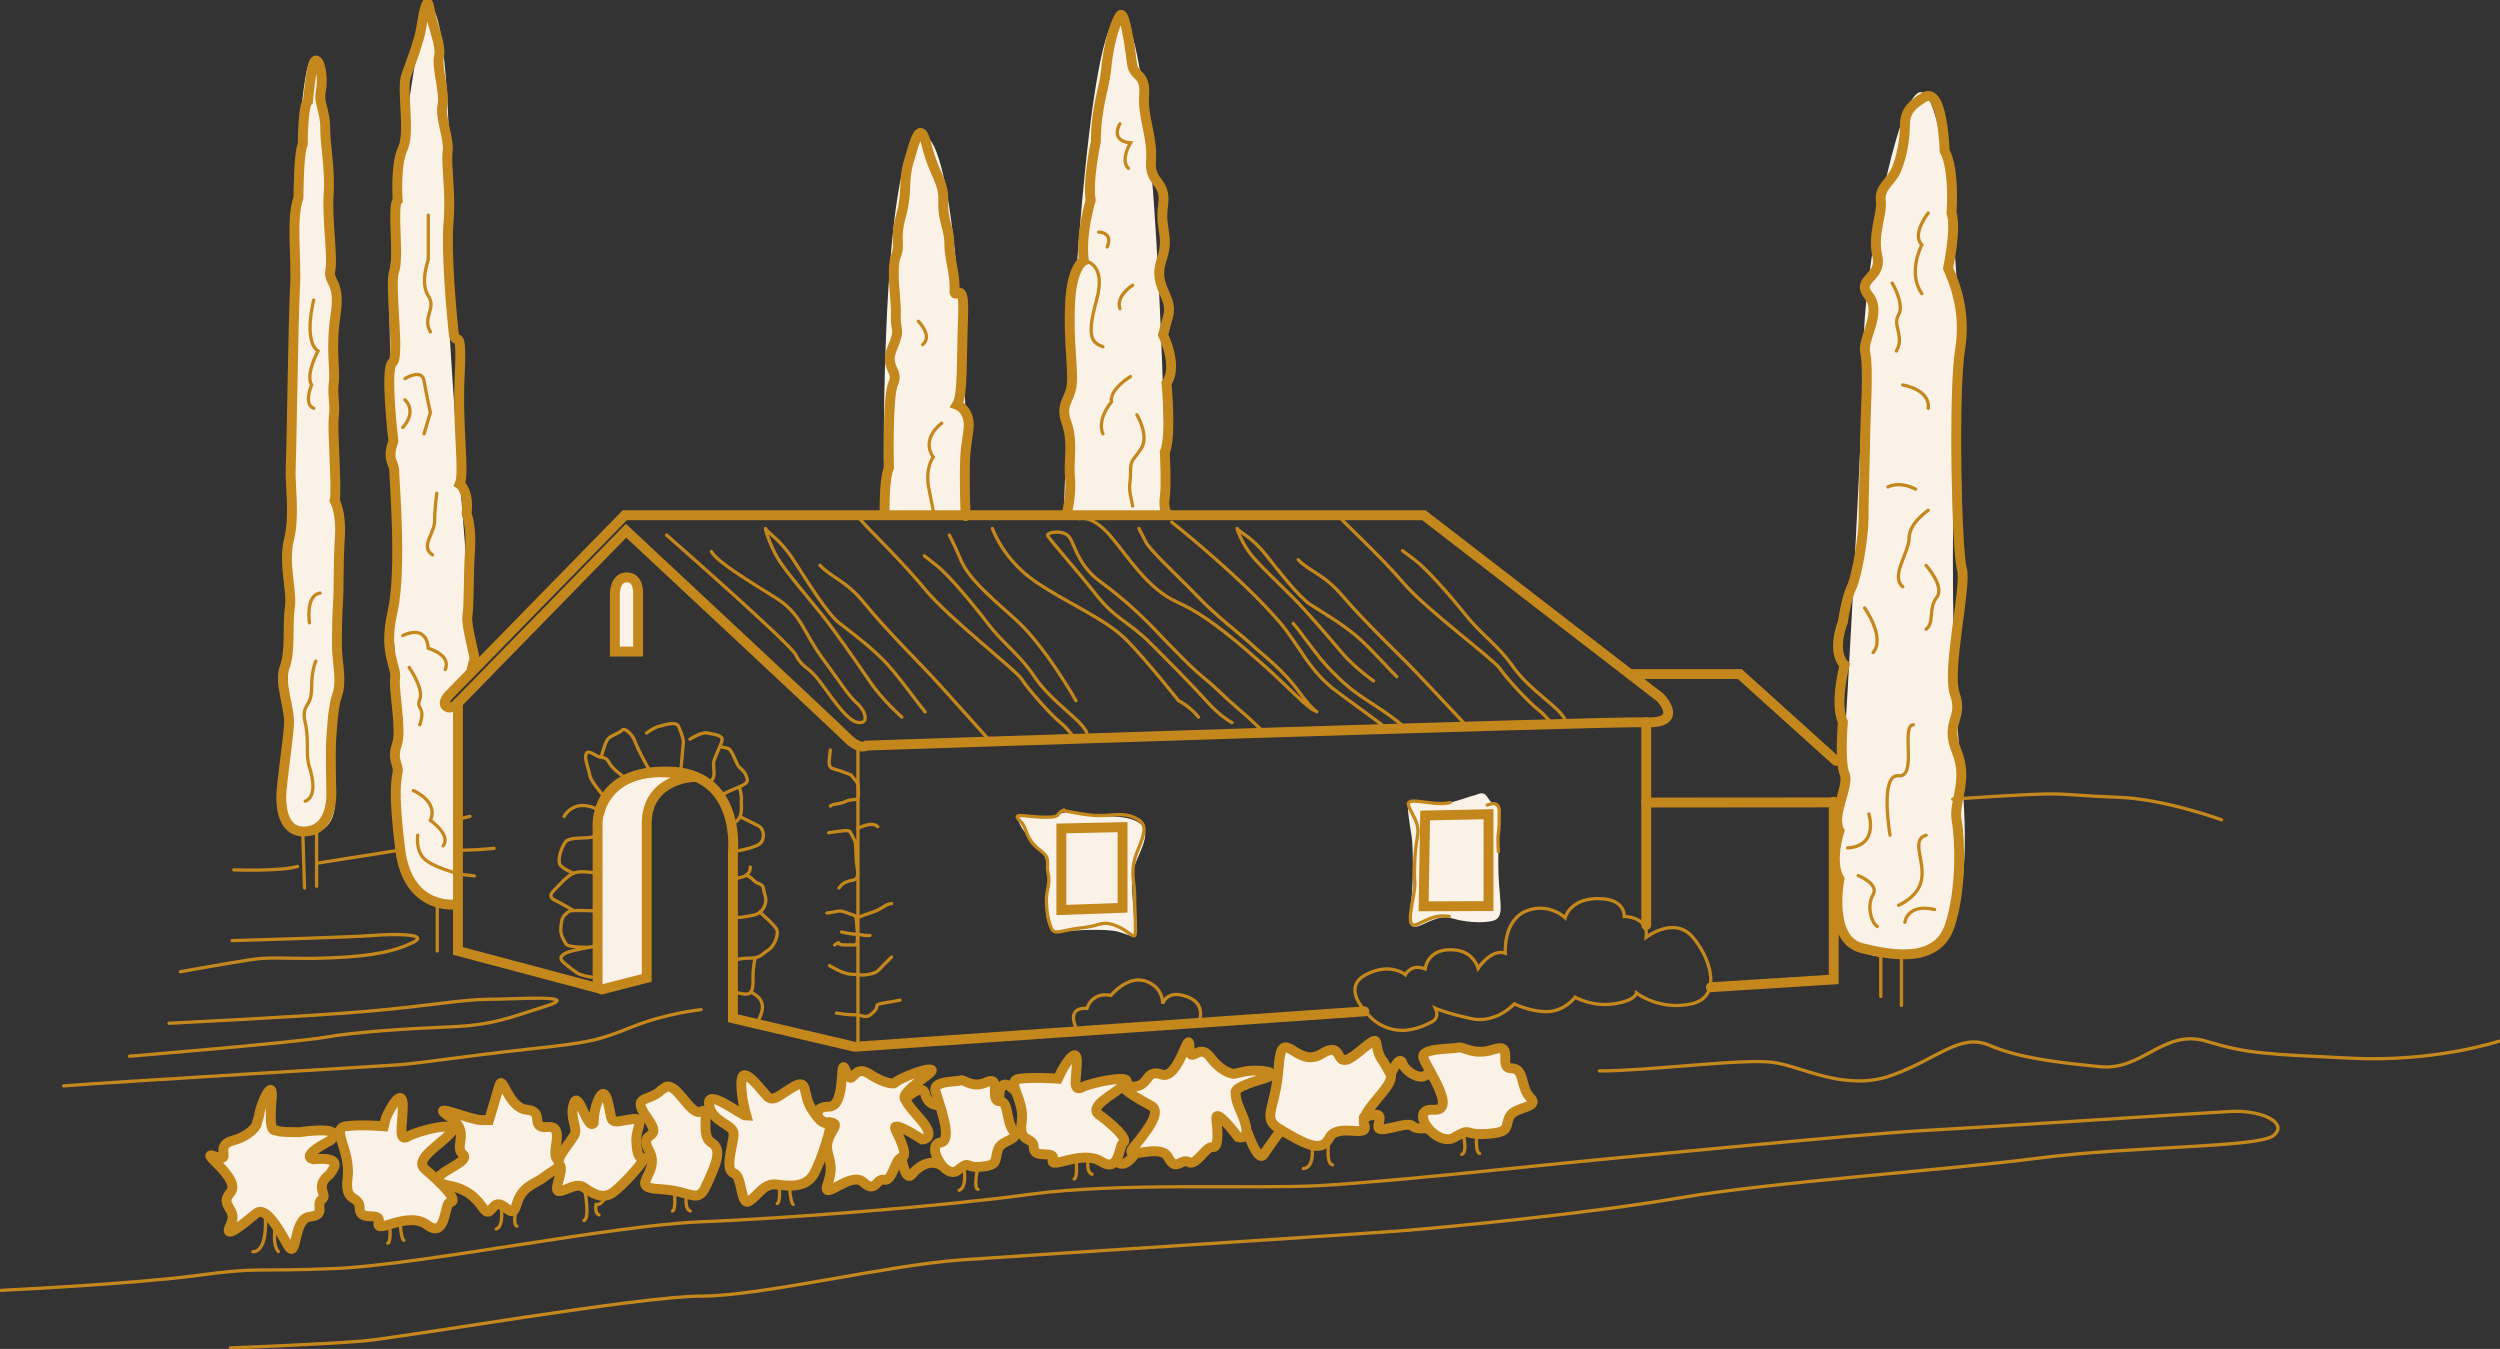 <svg width="758" height="409" viewBox="0 0 758 409" fill="none" xmlns="http://www.w3.org/2000/svg">
<rect x="0" y="0" width="758" height="409" fill="#333333" stroke="none"/>
<g clip-path="url(#clip0_812_292)">
<path d="M180.5 248.5C185.3 231.3 201.5 232.333 209 235C200.6 235 196.834 242.667 196 246.5V296.5L181.5 300.5L180.5 248.5Z" fill="#FAF2E6"/>
<path d="M187 179.5C187.8 174.7 190 174.833 191 175.5C194.6 177.5 193.834 191 193 197.5H187C186.667 193.5 186.2 184.3 187 179.5Z" fill="#FAF2E6"/>
<path d="M309.5 247.5H320C324.5 244.5 330 247.5 334 247.5C338 247.5 344 247.5 346.5 250.5C349 253.5 344.5 260 343.5 264C342.5 268 344.5 281.5 344 283C343.5 284.5 342.5 283.5 339 282.5C335.5 281.5 326 282 321 282.5C316 283 317 271.5 318 269.5C319 267.5 317 261 317 260C317 259 312 254 310.5 252C309 250 308 247.5 309.5 247.5Z" fill="#FAF2E6"/>
<path d="M439 243.5C441.5 243 445.5 241.5 447.5 241C451 239.5 450.5 242 452.5 243.5C454.5 245 454.5 245 454.5 247C454.5 249 454 261.5 454.5 268C455 274.5 455.5 277 454 278.5C452.5 280 445.5 280 440.5 278.5C435.5 277 431.5 281 429 281C426.5 281 427.5 276.5 428 272C428.5 267.5 428.5 256.5 428 253.5C427.5 250.5 426.5 244.5 427 243.5C427.5 242.5 436.5 244 439 243.5Z" fill="#FAF2E6"/>
<path d="M594.5 232C599.5 283 589 292 569.5 290C554.275 288.438 555.592 258.176 558.298 242.158C560.532 204.772 565 125.2 565 106C565 82 575 30 582 28C589 26 593 75 593.5 90.5C594 106 589.5 181 594.5 232Z" fill="#FAF2E6"/>
<path d="M322.5 156.5L353.5 155.5C352.834 105.333 349.1 5 339.5 5C329.9 5 324.167 106 322.5 156.5Z" fill="#FAF2E6"/>
<path d="M279.5 41C289.9 40.2 293.167 117.667 293.5 156.5H268.5C267.5 156.5 266.5 42 279.5 41Z" fill="#FAF2E6"/>
<path d="M135.5 66.5C133.9 81.7 140.5 161.5 144 199.5C143.5 200.167 141.6 202.9 138 208.5C134.4 214.1 136.5 213.833 138 213V274.5C120.5 274 116.5 244.5 120 234.5C123.5 224.5 118 190 119 180C120 170 118 101 118 89C118 77 126 3.5 130.5 2.5C135 1.5 137.5 47.5 135.5 66.5Z" fill="#FAF2E6"/>
<path d="M88 252C102 255.6 102.5 244.5 101 238.5L103 162.5C102.333 114.667 99.8 18.7 95 17.5C89 16 88 121.5 88 136C88 150.5 88 217 86 225.5C84 234 83.5 250.5 88 252Z" fill="#FAF2E6"/>
<path d="M136.148 210.709L189.428 156.217H431.715L503.462 211.548C503.462 211.548 510.909 219.396 499.148 219.003C487.387 218.609 262.741 226.063 262.741 226.063C262.741 226.063 260.781 227.632 256.86 223.708C252.94 219.784 189.821 160.922 189.821 160.922L138.857 213.116C138.857 213.116 136.8 215.375 135.33 214.194C133.859 213.013 136.155 210.703 136.155 210.703L136.148 210.709Z" stroke="#C4871C" stroke-width="3" stroke-miterlimit="10" stroke-linecap="round"/>
<path d="M202.104 162.232C202.104 162.232 239.741 195.193 241.307 198.594C242.874 201.996 244.706 201.996 247.581 205.397C250.457 208.798 256.209 218.215 259.865 219.002C263.521 219.79 262.74 215.866 259.865 213.245C256.989 210.631 255.422 207.753 249.413 199.64C243.403 191.527 243.139 186.299 235.298 181.33C227.457 176.36 217.263 170.345 215.696 167.201" stroke="#C4871C" stroke-miterlimit="10" stroke-linecap="round"/>
<path d="M273.457 217.434C273.457 217.434 267.705 212.464 263.785 206.707C259.865 200.95 253.333 191.534 249.148 186.299C244.963 181.065 238.174 173.217 235.82 169.293C233.467 165.368 231.481 159.089 232.216 160.399C232.944 161.709 236.607 163.536 240.785 170.08C244.97 176.618 250.979 186.125 254.377 188.829C257.775 191.534 265.094 196.768 269.801 202.26C274.508 207.753 277.906 212.723 280.517 215.866" stroke="#C4871C" stroke-miterlimit="10" stroke-linecap="round"/>
<path d="M416.459 206.469C416.459 206.469 410.708 202.448 406.787 197.801C402.867 193.154 396.335 185.538 392.151 181.304C387.966 177.07 381.176 170.732 378.823 167.557C376.469 164.381 374.483 159.308 375.218 160.367C375.953 161.425 379.609 162.903 383.788 168.189C387.966 173.475 393.982 181.155 397.38 183.343C400.778 185.531 408.096 189.759 412.803 194.199C417.51 198.64 420.908 202.661 423.52 205.197" stroke="#C4871C" stroke-miterlimit="10" stroke-linecap="round"/>
<path d="M248.626 171.39C252.282 175.314 256.422 175.837 262.321 183.163C268.228 190.488 279.202 201.473 282.6 205.139C285.998 208.805 299.326 223.714 299.326 223.714" stroke="#C4871C" stroke-miterlimit="10" stroke-linecap="round"/>
<path d="M260.645 157.262C261.69 158.831 273.451 170.08 280.511 178.716C287.565 187.351 307.954 203.048 309.785 205.927C311.616 208.805 318.412 216.595 321.546 219.112C324.679 221.63 324.66 223.559 327.297 223.721C329.935 223.882 330.695 222.617 327.297 219.112C323.899 215.608 317.625 211.161 313.447 204.881C309.269 198.601 304.04 195.025 299.333 188.836C294.626 182.646 287.572 174.275 283.909 171.397L280.253 168.518" stroke="#C4871C" stroke-miterlimit="10" stroke-linecap="round"/>
<path d="M393.602 169.712C397.258 173.462 401.397 173.959 407.297 180.955C413.197 187.952 424.178 198.453 427.576 201.951C430.974 205.449 444.302 219.693 444.302 219.693" stroke="#C4871C" stroke-miterlimit="10" stroke-linecap="round"/>
<path d="M405.627 156.217C406.672 157.714 418.433 168.46 425.493 176.709C432.547 184.957 452.935 199.95 454.767 202.699C456.598 205.449 463.394 212.891 466.528 215.291C469.661 217.692 469.642 219.538 472.279 219.693C474.916 219.848 475.677 218.641 472.279 215.291C468.881 211.948 462.607 207.695 458.429 201.699C454.244 195.703 449.022 192.282 444.315 186.37C439.608 180.458 432.554 172.462 428.891 169.712L425.235 166.963" stroke="#C4871C" stroke-miterlimit="10" stroke-linecap="round"/>
<path d="M326.253 212.464C326.253 212.464 316.845 195.722 307.696 187.609C298.546 179.497 293.581 175.05 291.228 169.557C288.874 164.065 287.83 162.232 287.83 162.232" stroke="#C4871C" stroke-miterlimit="10" stroke-linecap="round"/>
<path d="M300.899 160.225C300.899 160.225 304.033 169.557 313.969 176.36C323.899 183.163 335.402 187.61 341.934 194.412C348.466 201.215 357.358 212.465 357.358 212.465C357.358 212.465 361.014 214.298 363.367 217.434" stroke="#C4871C" stroke-miterlimit="10" stroke-linecap="round"/>
<path d="M373.555 219.106C373.555 219.106 370.157 217.434 365.714 212.464C361.272 207.495 355.262 201.48 348.724 194.935C342.192 188.397 338.272 187.874 332.127 180.026C325.982 172.178 317.619 163.019 317.619 162.238C317.619 161.457 321.539 160.67 323.629 162.238C325.718 163.807 326.24 170.874 333.301 176.102C340.355 181.336 345.326 185.828 350.549 191.301C355.778 196.768 361.001 202.267 365.186 205.668C369.37 209.07 370.15 210.38 375.38 214.827C380.609 219.274 383.214 222.184 383.214 222.184" stroke="#C4871C" stroke-miterlimit="10" stroke-linecap="round"/>
<path d="M327.297 157.262C327.297 157.262 330.953 155.952 336.447 162.232C341.941 168.512 347.686 178.451 357.093 182.64C366.501 186.829 376.418 195.722 383.22 201.738C390.023 207.753 396.297 214.556 398.386 215.343C400.475 216.13 398.908 216.724 393.943 209.883C388.978 203.041 383.491 199.117 379.829 195.722C376.166 192.327 369.112 187.087 363.361 181.071C357.609 175.056 348.724 166.943 347.415 164.329C346.106 161.715 345.326 160.231 345.326 160.231" stroke="#C4871C" stroke-miterlimit="10" stroke-linecap="round"/>
<path d="M355.262 158.308C355.262 158.308 360.227 162.232 366.237 167.466C372.246 172.7 380.609 180.207 387.405 187.964C394.201 195.722 396.658 203.383 405.621 209.889C414.583 216.395 418.948 219.712 418.948 219.712" stroke="#C4871C" stroke-miterlimit="10" stroke-linecap="round"/>
<path d="M426.105 220.861C426.105 220.861 423.997 218.486 416.679 213.775C409.36 209.063 407.793 207.495 403.609 203.313C399.424 199.124 395.504 193.031 392.105 189.017" stroke="#C4871C" stroke-miterlimit="10" stroke-linecap="round"/>
<path d="M186.423 197.555V180.549C186.423 180.549 186.158 175.056 190.079 175.056C193.999 175.056 193.477 180.549 193.477 180.549V197.555H186.423Z" stroke="#C4871C" stroke-width="3" stroke-miterlimit="10" stroke-linecap="round"/>
<path d="M518.743 299.325L555.986 296.969V243.077" stroke="#C4871C" stroke-width="3" stroke-miterlimit="10" stroke-linecap="round"/>
<path d="M138.85 213.116V288.333L181.194 299.583V251.183C181.194 251.183 179.362 233.918 202.104 233.918C224.846 233.918 222.228 258.25 222.228 258.25V308.741L259.078 317.377L413.674 306.65" stroke="#C4871C" stroke-width="3" stroke-miterlimit="10" stroke-linecap="round"/>
<path d="M499.141 219.002V280.485" stroke="#C4871C" stroke-width="3" stroke-miterlimit="10" stroke-linecap="round"/>
<path d="M556.122 243.29C536.255 243.29 499.141 243.335 499.141 243.335" stroke="#C4871C" stroke-width="3" stroke-miterlimit="10" stroke-linecap="round"/>
<path d="M494.15 204.371H527.499L556.695 230.697" stroke="#C4871C" stroke-width="3" stroke-miterlimit="10" stroke-linecap="round"/>
<path d="M182.5 300L196.088 296.5L196.082 287.665V249.75C196.082 236.009 210.325 235.564 210.325 235.564C210.609 234.996 208.765 235.145 207.256 234.861C184.656 230.633 181.688 246.5 181.688 246.5" stroke="#C4871C" stroke-width="3" stroke-miterlimit="10" stroke-linecap="round"/>
<path d="M321.804 251.183L340.361 250.789V275.251L321.804 275.909V251.183Z" stroke="#C4871C" stroke-width="3" stroke-miterlimit="10" stroke-linecap="round"/>
<path d="M432.102 247.259L451.311 246.865V274.728L431.645 274.792L432.102 247.259Z" stroke="#C4871C" stroke-width="3" stroke-miterlimit="10" stroke-linecap="round"/>
<path d="M326.253 311.62C326.253 311.62 323.087 305.34 329.567 305.734C329.567 305.734 330.953 300.635 336.834 301.809C336.834 301.809 341.928 295.529 347.421 297.492C352.909 299.454 352.515 304.365 352.515 304.365C352.515 304.365 353.689 299.847 359.963 302.203C366.236 304.559 363.361 310.213 363.361 310.213" stroke="#C4871C" stroke-miterlimit="10" stroke-linecap="round"/>
<path d="M414.106 306.721C414.106 306.721 406.697 299.454 414.106 295.53C421.514 291.605 426.105 295.53 426.105 295.53C426.105 295.53 427.788 292.044 432.102 293.787C432.102 293.787 432.714 287.004 441.509 288.075C446.868 288.727 448.177 293.567 448.177 293.567C448.177 293.567 452.097 287.565 456.411 288.998C456.411 288.998 455.643 278.71 463.207 276.038C469.874 273.682 474.549 278.265 474.549 278.265C474.549 278.265 476.141 271.765 485.949 272.508C492.874 273.03 492.48 277.871 492.48 277.871C492.48 277.871 499.928 277.871 499.148 284.151C499.148 284.151 507.382 277.871 512.869 283.757C518.356 289.643 522.67 302.216 512.869 304.365C503.068 306.514 496.175 301.08 496.175 301.08C496.175 301.08 496.007 303.391 489.34 304.365C482.673 305.34 477.592 302.358 477.592 302.358C477.592 302.358 474.446 306.534 469.352 306.721C464.258 306.908 459.157 304.365 459.157 304.365C459.157 304.365 453.67 310.439 446.223 308.87C438.776 307.302 435.249 305.734 435.249 305.734C435.249 305.734 436.815 308.87 433.682 310.051C433.682 310.051 429.387 312.485 425.054 312.407C417.607 312.278 414.119 306.721 414.119 306.721H414.106Z" stroke="#C4871C" stroke-miterlimit="10" stroke-linecap="round"/>
<path d="M583.319 29.521C580.495 31.322 577.568 33.181 577.568 37.892C577.568 42.604 576.523 47.832 574.956 51.498C573.389 55.157 569.727 56.732 570.249 60.914C570.772 65.103 567.638 70.854 569.205 77.656C570.772 84.459 562.409 84.459 566.593 89.694C570.778 94.928 564.504 102.776 565.549 106.958C566.593 111.147 565.549 127.366 565.549 131.026C565.549 134.685 565.026 151.434 565.026 157.185C565.026 162.935 562.937 174.972 561.371 178.115C559.804 181.252 558.759 188.578 558.759 188.578C558.759 188.578 555.103 197.471 559.281 201.66C559.281 201.66 556.148 213.174 558.759 218.925C558.759 218.925 557.715 230.962 559.281 234.622C560.848 238.281 555.097 247.181 557.715 251.886C557.715 251.886 554.581 261.303 557.715 266.537C557.715 266.537 554.059 284.848 564.511 287.468C574.963 290.082 587.51 291.657 591.173 280.666C594.829 269.681 594.307 254.507 593.262 248.75C592.217 242.993 596.918 236.713 593.262 227.819C589.606 218.925 595.351 217.88 592.74 210.554C590.128 203.229 596.396 177.593 594.829 172.358C593.262 167.124 592.217 118.466 594.307 105.906C596.396 93.347 591.695 83.93 590.651 81.316C590.651 81.316 593.262 69.279 591.695 64.574C591.695 64.574 592.74 51.491 589.606 45.741C589.606 45.741 589.084 25.855 583.332 29.521H583.319Z" stroke="#C4871C" stroke-width="3" stroke-miterlimit="10" stroke-linecap="round"/>
<path d="M570.249 302.126V289.566H576.523V304.875" stroke="#C4871C" stroke-miterlimit="10" stroke-linecap="round"/>
<path d="M353.824 155.565C353.824 155.565 352.644 154.383 353.167 150.724C353.689 147.064 353.167 137.119 353.167 137.119C355.256 132.407 353.689 116.188 353.689 116.188C357.345 110.953 352.644 101.537 352.644 101.537L354.211 95.78C355.778 90.023 349.504 86.886 352.122 79.038C354.74 71.189 351.6 70.144 352.644 62.295C353.689 54.447 348.46 56.016 348.988 48.69C349.517 41.365 346.377 35.608 346.899 28.805C347.421 22.002 343.766 23.571 343.243 19.388C342.721 15.206 341.032 2.562 339.587 4.737C337.498 7.874 335.931 15.2 335.403 20.957C334.874 26.714 332.269 32.471 332.269 42.933C332.269 42.933 329.657 54.97 330.702 60.721C330.702 60.721 327.568 70.66 328.613 79.031C328.613 79.031 324.957 80.6 324.428 92.114C323.906 103.628 325.473 111.999 324.95 116.704C324.428 121.416 321.294 122.461 323.384 128.218C325.473 133.975 323.906 139.732 324.428 144.96C324.95 150.188 323.384 155.945 323.384 155.945" stroke="#C4871C" stroke-width="3" stroke-miterlimit="10" stroke-linecap="round"/>
<path d="M268.228 155.694C268.228 155.694 267.963 145.232 269.537 141.83C269.537 141.83 269.014 120.119 270.846 116.194C272.677 112.27 267.97 111.483 270.581 105.468C273.193 99.452 271.368 100.233 271.626 95.786C271.884 91.339 270.059 81.923 271.626 77.734C273.193 73.545 271.103 73.022 273.193 65.439C275.282 57.855 273.715 54.977 275.546 48.955C277.377 42.933 278.944 35.614 281.033 44.243C283.122 52.879 286.263 54.97 285.998 60.986C285.734 67.001 287.829 69.098 287.829 73.803C287.829 78.508 289.661 83.22 289.396 87.667C289.132 92.114 292.53 83.22 292.008 96.038C291.485 108.856 292.008 119.847 290.176 122.726C290.176 122.726 294.619 124.294 293.574 130.839C292.53 137.377 292.53 139.997 292.53 145.225C292.53 150.453 292.794 156.475 292.794 156.475" stroke="#C4871C" stroke-width="3" stroke-miterlimit="10" stroke-linecap="round"/>
<path d="M143.035 202.783C143.035 202.783 143.557 200.95 143.821 199.905C144.086 198.859 141.21 189.701 141.732 186.564C142.255 183.427 141.997 174.004 142.519 166.943C143.041 159.882 141.474 155.694 141.474 155.694C142.261 148.633 139.385 146.8 139.385 146.8C140.952 143.14 138.599 129.793 139.385 113.574C140.172 97.355 138.076 105.726 137.554 101.014C137.032 96.302 135.201 76.424 135.987 67.53C136.774 58.636 135.201 50.265 135.723 46.076C136.245 41.888 133.369 35.872 134.156 31.948C134.943 28.024 132.325 20.434 133.111 17.039C133.898 13.644 131.022 7.881 130.236 2.653C129.449 -2.575 128.146 5.789 127.624 8.933C127.102 12.076 124.748 18.614 123.182 22.796C121.615 26.978 124.491 40.061 122.137 45.031C119.784 50 120.57 60.727 120.57 60.727C118.739 62.296 121.092 77.992 119.526 82.181C117.959 86.37 121.357 108.34 119.003 109.914C116.65 111.489 119.268 133.724 119.268 133.724C117.179 139.739 119.532 140.004 119.532 142.882C119.532 145.761 121.886 172.965 119.01 185.525C116.134 198.085 120.319 202.009 119.796 205.668C119.274 209.328 121.886 221.365 120.319 225.812C118.752 230.259 120.841 231.827 120.583 233.925C120.325 236.022 119.016 239.159 121.37 257.734C123.723 276.309 138.36 274.218 138.36 274.218" stroke="#C4871C" stroke-width="3" stroke-miterlimit="10" stroke-linecap="round"/>
<path d="M100.433 239.152C100.433 239.152 101.478 250.667 93.637 251.97C85.796 253.274 85.274 244.909 85.274 241.508C85.274 238.107 87.363 224.501 87.627 219.532C87.892 214.562 84.494 206.972 86.319 202.267C88.15 197.555 87.105 188.926 87.885 184.215C88.672 179.503 85.796 170.874 87.621 163.548C89.452 156.223 87.885 147.064 88.143 141.837C88.401 136.609 88.93 96.315 89.452 87.157C89.975 77.998 88.143 66.491 90.497 59.946C90.497 59.946 90.497 46.341 91.806 43.727C91.806 43.727 91.806 31.69 93.373 30.644C93.373 30.644 94.417 18.607 95.726 18.349C97.035 18.091 98.079 23.583 97.293 27.508C96.506 31.432 98.602 33.265 98.602 38.757C98.602 44.25 100.169 51.575 99.646 58.901C99.124 66.226 100.955 77.998 100.169 81.923C99.382 85.847 103.302 85.059 101.736 95.528C100.169 105.997 101.736 112.012 101.213 115.936C100.691 119.86 101.736 122.474 101.213 126.398C100.691 130.322 102.258 148.897 101.478 151.776C101.478 151.776 103.567 155.177 103.044 163.026C102.522 170.874 102.78 178.464 102.522 182.123C102.264 185.783 102 194.16 102.258 198.085C102.516 202.009 103.567 206.978 102.258 210.644C100.949 214.31 100.691 220.584 100.427 224.25C100.162 227.916 100.427 239.159 100.427 239.159L100.433 239.152Z" stroke="#C4871C" stroke-width="3" stroke-miterlimit="10" stroke-linecap="round"/>
<path d="M92.328 269.235L91.806 252.493L95.99 250.789V268.712" stroke="#C4871C" stroke-miterlimit="10" stroke-linecap="round"/>
<path d="M132.576 273.947V288.333" stroke="#C4871C" stroke-miterlimit="10" stroke-linecap="round"/>
<path d="M70.373 285.197C70.373 285.197 106.965 284.151 113.239 283.628C119.512 283.105 130.487 283.105 125.264 285.719C120.035 288.333 113.239 289.908 100.175 290.431C87.105 290.954 82.927 289.908 76.131 290.954C69.335 291.999 54.698 294.613 54.698 294.613" stroke="#C4871C" stroke-miterlimit="10" stroke-linecap="round"/>
<path d="M51.261 310.251C51.261 310.251 92.85 308.218 111.15 306.643C129.442 305.075 140.423 302.984 148.264 302.984C156.105 302.984 177.015 301.416 165.512 305.075C154.009 308.735 149.308 310.832 136.238 311.355C123.168 311.878 107.487 312.923 98.602 314.492C89.717 316.06 39.274 320.249 39.274 320.249" stroke="#C4871C" stroke-miterlimit="10" stroke-linecap="round"/>
<path d="M19.299 329.246C39.687 327.678 113.239 323.392 120.557 322.869C127.876 322.347 140.423 320.255 159.761 318.158C179.104 316.067 181.194 315.544 191.646 311.355C202.098 307.166 212.556 306.121 212.556 306.121" stroke="#C4871C" stroke-miterlimit="10" stroke-linecap="round"/>
<path d="M69.851 408.677C69.851 408.677 98.08 407.632 110.099 406.586C122.118 405.541 194.257 392.981 212.556 392.981C230.856 392.981 269.008 383.564 291.485 381.996C313.963 380.428 412.758 374.148 425.828 373.102C438.898 372.057 482.28 367.868 509.464 363.163C536.649 358.458 589.967 354.792 618.19 351.126C646.419 347.466 684.578 347.989 689.278 344.323C693.985 340.664 686.144 336.475 676.208 336.998C666.278 337.52 603.024 341.709 583.687 342.755C564.349 343.8 501.095 350.08 484.369 351.649C467.643 353.217 420.07 358.451 399.688 359.497C379.3 360.542 339.052 358.451 312.39 362.111C285.727 365.77 238.161 369.436 212.028 370.482C185.894 371.527 126.825 383.564 101.729 384.61C76.634 385.655 79.252 384.087 59.908 386.701C40.564 389.315 0.31 391.232 0.31 391.232" stroke="#C4871C" stroke-miterlimit="10" stroke-linecap="round"/>
<path d="M70.895 263.743C70.895 263.743 85.01 264.266 90.239 262.697" stroke="#C4871C" stroke-miterlimit="10" stroke-linecap="round"/>
<path d="M121.337 257.728L96.513 261.652" stroke="#C4871C" stroke-miterlimit="10" stroke-linecap="round"/>
<path d="M592.056 242.289C592.056 242.289 614.534 240.721 621.33 240.721C628.126 240.721 629.17 241.243 642.763 241.766C656.355 242.289 673.603 248.569 673.603 248.569" stroke="#C4871C" stroke-miterlimit="10" stroke-linecap="round"/>
<path d="M78.5 338.5C79.022 334.311 82.92 326.529 82.398 332.809C81.876 339.089 81.876 342.748 83.443 342.748C85.009 342.748 82.398 343.271 90.761 343.271C106.5 341.18 100 345.891 100 345.891C100 345.891 90.815 350.448 95 351.5C104.5 350.603 101.045 354.425 100 356C95 360 99.646 362.111 97.557 363.679C95.468 365.247 99.124 368.391 93.901 368.913C88.672 369.436 90.245 383.042 87.105 377.284C83.971 371.527 80.309 365.77 77.698 367.868C75.086 369.965 67.245 376.762 69.857 371.527C72.468 366.293 66.201 365.77 69.857 361.588C73.513 357.406 59.405 348.505 65.15 350.603C70.901 352.694 64.627 347.466 70.379 345.891C76.131 344.323 77.698 341.18 77.698 341.18L78.5 338.5Z" fill="#FAF2E6" stroke="#C4871C" stroke-width="3" stroke-miterlimit="10" stroke-linecap="round"/>
<path d="M271.819 327.936C275.301 325.561 286.256 322.179 281.207 325.935C276.152 329.691 273.412 332.112 274.444 333.293C275.482 334.474 273.36 332.854 278.886 339.134C284.412 345.414 279.596 345.478 279.596 345.478C279.596 345.478 269.64 338.914 271.619 342.748C273.599 346.582 275.185 350.758 273.322 351.009C271.452 351.261 270.639 358.251 268.08 357.722C265.52 357.186 265.584 362.014 261.741 358.432C257.892 354.85 248.729 365.021 250.973 358.858C253.217 352.7 250.483 350.5 250.786 347.163C251.186 342.748 255.932 340.296 250.786 340.296C247.93 340.296 245.783 335.545 251.341 335.526C256.899 335.507 254.236 319.029 256.467 324.728C258.698 330.427 258.472 322.263 263.45 325.541C268.428 328.82 271 328.5 271 328.5L271.819 327.936Z" fill="#FAF2E6" stroke="#C4871C" stroke-width="3" stroke-miterlimit="10" stroke-linecap="round"/>
<path d="M376.849 325C380.931 323.954 389.545 325.103 383.517 326.916C377.488 328.73 374.083 330.072 374.657 331.531C374.657 334 376.047 336.5 376.849 338.54C379.912 346.33 375.36 344.749 375.36 344.749C375.36 344.749 368.229 335.19 368.79 339.469C369.351 343.749 369.421 348.215 367.577 347.821C365.733 347.421 362.593 353.72 360.369 352.352C358.144 350.977 356.564 355.54 354.166 350.861C351.767 346.182 339.69 352.63 343.894 347.602C348.092 342.574 352.102 337.056 349.201 335.39C346.299 333.725 337.104 328.911 342.92 329.427C348.743 329.943 346.931 323.909 352.16 325.787C357.39 327.665 360.491 311.258 360.652 317.377C360.813 323.502 363.38 315.738 366.945 320.52C370.511 325.303 374.006 325.612 374.006 325.612L376.849 325Z" fill="#FAF2E6" stroke="#C4871C" stroke-width="3" stroke-miterlimit="10" stroke-linecap="round"/>
<path d="M146 339.611C142.5 339.611 129.442 333.854 136.232 338.566C143.028 343.277 137.277 347.46 140.417 350.08C143.55 352.694 125.258 357.405 136.232 359.497C147.206 361.588 146.162 370.482 149.302 366.299C152.436 362.11 155.054 371.011 156.62 365.254C158.187 359.497 162.372 358.974 164.983 356.883C167.595 354.792 171.78 353.223 169.168 351.648C166.557 350.08 171.78 341.186 166.034 341.709C160.283 342.232 165.512 336.997 159.761 336.475C154.009 335.952 152.442 325.49 151.398 329.149C150.353 332.809 148.264 339.611 148.264 339.611H146Z" fill="#FAF2E6" stroke="#C4871C" stroke-width="3" stroke-miterlimit="10" stroke-linecap="round"/>
<path d="M200.5 330.5C196.645 334.36 191.124 331.763 196.346 339.089C201.576 346.414 193.213 342.225 196.869 349.028C200.525 355.831 190.073 360.013 200.002 360.542C209.932 361.065 211.506 365.254 214.117 359.497C216.728 353.74 219.346 348.512 215.684 346.414C212.028 344.323 215.684 335.429 212.55 336.997C209.416 338.566 205.5 328.5 202 329.5L200.5 330.5Z" fill="#FAF2E6" stroke="#C4871C" stroke-width="3" stroke-miterlimit="10" stroke-linecap="round"/>
<path d="M419.5 322C415.296 316.675 420.199 312.213 411.83 319.093C403.46 325.974 408.412 314.769 400.681 319.539C392.95 324.315 388.592 310.051 387.689 323.482C386.786 336.907 382.053 338.921 388.411 342.612C394.775 346.304 400.552 349.977 403.009 345.078C405.472 340.179 415.312 345.368 413.655 341.083C411.998 336.797 423 329.5 421.637 325.696L419.5 322Z" fill="#FAF2E6" stroke="#C4871C" stroke-width="3" stroke-miterlimit="10" stroke-linecap="round"/>
<path d="M226.303 338.32C224.853 338.32 214.033 329.546 215 335C215.967 340.454 222.435 340.799 222.435 343.774C222.435 346.75 219.533 354.688 222.435 355.676C225.336 356.67 224.369 366.093 227.271 364.105C230.172 362.123 231.623 358.651 235.492 359.148C239.36 359.645 244.196 360.142 246.614 356.173C249.032 352.203 252.901 339.805 251.45 340.302C250 340.799 249.032 340.799 246.131 336.333C243.229 331.866 245.164 326.91 240.811 329.388C236.459 331.866 234.524 334.345 232.59 332.363C230.656 330.382 225.336 322.94 224.853 327.407C224.369 331.873 226.303 338.32 226.303 338.32Z" fill="#FAF2E6" stroke="#C4871C" stroke-width="3" stroke-miterlimit="10" stroke-linecap="round"/>
<path d="M180 340.5C178.202 343.084 175.377 330.143 173.985 334.61C172.585 339.076 175.287 341.825 174.172 344.084C173.056 346.343 168.117 351.41 169.703 353.133C171.289 354.856 167.098 361.691 169.8 361.155C172.502 360.613 174.784 358.464 177.202 360.129C179.62 361.794 182.696 363.789 185.817 361.581C188.937 359.374 196.204 351.242 195.037 351.132C193.87 351.022 193.219 350.7 192.942 346.343C192.664 341.987 195.83 338.856 191.962 339.289C188.093 339.721 185.862 340.96 185.301 338.805C184.74 336.649 183.947 329.22 181.948 332.454C179.949 335.687 180 340.5 180 340.5Z" fill="#FAF2E6" stroke="#C4871C" stroke-width="3" stroke-miterlimit="10" stroke-linecap="round"/>
<path d="M321.5 325.5C323.067 322.363 326.511 317.112 326.511 321.817C326.511 326.522 324.944 331.234 328.078 329.666C331.211 328.097 344.281 325.477 341.148 328.62C338.014 331.763 329.644 335.423 333.307 338.037C336.969 340.651 342.192 345.362 340.625 346.408C339.058 347.453 339.581 355.824 333.829 352.165C328.078 348.505 318.148 354.779 319.192 351.642C320.237 348.505 313.441 351.642 313.441 347.983C313.441 344.323 308.734 346.937 309.785 340.134C310.836 333.332 304.556 327.574 309.263 327.052C313.97 326.529 320.766 327.052 320.766 327.052L321.5 325.5Z" fill="#FAF2E6" stroke="#C4871C" stroke-width="3" stroke-miterlimit="10" stroke-linecap="round"/>
<path d="M117 339C118.567 335.263 122.124 329.653 122.124 335.255C122.124 340.857 120.557 346.459 123.691 344.594C126.825 342.729 139.895 339.611 136.761 343.348C133.627 347.085 125.258 351.442 128.92 354.553C132.583 357.664 140 364.512 136.239 364.512C134.672 365.757 135.194 375.716 129.443 371.359C123.691 367.003 113.761 374.47 114.806 370.74C115.85 367.009 109.054 370.74 109.054 366.383C109.054 362.027 104.347 365.138 105.398 357.044C106.443 348.951 100.169 342.103 104.876 341.483C109.583 340.864 116.379 341.483 116.379 341.483L117 339Z" fill="#FAF2E6" stroke="#C4871C" stroke-width="3" stroke-miterlimit="10" stroke-linecap="round"/>
<path d="M433.669 336.468C427.401 337.036 435.758 347.982 440.987 344.839C446.217 341.703 443.599 344.317 450.917 343.794C458.235 343.271 456.146 341.703 457.713 338.559C459.28 335.416 467.121 335.946 463.987 332.802C460.853 329.666 462.42 323.908 458.235 323.908C454.051 323.908 459.28 316.06 453.006 318.151C446.732 320.243 443.599 317.106 442.032 317.629C440.465 318.151 430.529 317.629 431.58 320.765C432.631 323.902 441.252 335.946 435.5 336.468H433.669Z" fill="#FAF2E6" stroke="#C4871C" stroke-width="3" stroke-miterlimit="10" stroke-linecap="round"/>
<path d="M285.128 346.414C280.569 346.982 286.649 357.928 290.447 354.785C294.245 351.642 292.349 354.262 297.663 353.74C302.982 353.217 301.46 351.648 302.602 348.505C303.743 345.362 309.436 345.891 307.16 342.748C304.884 339.605 306.019 333.854 302.982 333.854C299.945 333.854 303.743 326.006 299.184 328.097C294.626 330.188 292.349 327.052 291.208 327.574C290.067 328.097 282.852 327.574 283.613 330.711C284.373 333.848 289.312 345.885 285.134 346.408L285.128 346.414Z" fill="#FAF2E6" stroke="#C4871C" stroke-width="3" stroke-miterlimit="10" stroke-linecap="round"/>
<path d="M260.123 226.07V317.37" stroke="#C4871C" stroke-miterlimit="10" stroke-linecap="round"/>
<path d="M251.76 227.38C251.495 230.517 250.715 232.614 252.804 233.137C254.893 233.66 258.033 234.97 258.033 234.97L260.123 237.584C260.123 237.584 260.645 242.031 259.858 242.296C259.072 242.56 257.769 242.296 256.202 243.083C254.635 243.871 252.546 243.606 251.76 244.393" stroke="#C4871C" stroke-miterlimit="10" stroke-linecap="round"/>
<path d="M251.237 252.493C255.158 251.97 257.247 251.448 257.769 252.229C258.291 253.009 259.336 255.365 259.336 255.365C259.336 255.365 259.6 258.502 259.6 260.6C259.6 262.697 261.167 266.357 258.556 266.879C255.944 267.402 255.422 267.925 254.371 269.235" stroke="#C4871C" stroke-miterlimit="10" stroke-linecap="round"/>
<path d="M250.715 276.825C253.591 276.561 254.371 275.78 256.203 276.561C258.034 277.342 259.601 277.348 259.601 278.394C259.601 279.439 260.645 286.507 259.336 286.507H255.938C253.062 286.507 255.416 284.938 253.062 286.507" stroke="#C4871C" stroke-miterlimit="10" stroke-linecap="round"/>
<path d="M251.502 292.78C254.464 294.523 256.729 295.394 258.298 295.394C260.652 295.394 260.91 295.917 263.527 295.394C266.145 294.871 266.139 294.348 268.234 292.257L270.323 290.166" stroke="#C4871C" stroke-miterlimit="10" stroke-linecap="round"/>
<path d="M253.591 307.173C255.422 307.437 256.989 307.696 259.342 307.696C261.696 307.696 262.476 309.264 264.83 306.908C267.183 304.552 264.043 304.817 268.486 304.03L272.928 303.242" stroke="#C4871C" stroke-miterlimit="10" stroke-linecap="round"/>
<path d="M260.123 251.183C260.123 251.183 264.307 248.827 266.132 250.66" stroke="#C4871C" stroke-miterlimit="10" stroke-linecap="round"/>
<path d="M255.158 282.576C256.467 282.841 256.989 283.099 260.387 283.363C263.785 283.628 259.865 283.628 263.785 283.628" stroke="#C4871C" stroke-miterlimit="10" stroke-linecap="round"/>
<path d="M259.601 278.394C259.601 278.394 261.432 277.606 264.566 276.561C267.699 275.515 268.221 274.205 270.317 273.947" stroke="#C4871C" stroke-miterlimit="10" stroke-linecap="round"/>
<path d="M322.326 245.69C319.714 247.001 322.062 247.782 316.839 247.782C311.616 247.782 306.644 246.213 308.998 248.569C311.351 250.925 310.565 251.97 312.654 255.107C314.743 258.244 317.883 258.244 317.619 261.91C317.355 265.576 318.663 265.046 317.619 269.758C316.574 274.47 318.141 281.53 319.45 282.318C320.759 283.105 323.106 281.795 328.335 281.272C333.565 280.749 334.087 278.916 338.53 280.749C342.972 282.582 344.281 285.719 344.281 282.06C344.281 278.4 344.017 275.257 344.017 271.333C344.017 267.409 342.45 264.007 344.803 258.25C347.157 252.493 347.937 250.137 344.803 248.311C341.67 246.478 338.794 247.001 334.351 247.265C329.909 247.53 322.326 245.697 322.326 245.697V245.69Z" stroke="#C4871C" stroke-miterlimit="10" stroke-linecap="round"/>
<path d="M439.685 243.335C434.456 244.645 425.835 240.979 427.137 244.38C428.44 247.782 430.535 249.615 429.749 253.797C428.962 257.979 428.704 263.736 428.962 267.66C429.226 271.585 425.306 282.311 429.749 280.22C434.191 278.129 435.758 277.342 439.42 277.864" stroke="#C4871C" stroke-miterlimit="10" stroke-linecap="round"/>
<path d="M450.917 244.122C450.917 244.122 454.573 242.289 454.573 245.955C454.573 249.621 454.573 251.189 454.309 252.758C454.044 254.326 454.309 258.25 454.309 258.25" stroke="#C4871C" stroke-miterlimit="10" stroke-linecap="round"/>
<path d="M142.513 247.523L139.114 248.311L138.85 257.992C138.85 257.992 139.372 257.727 141.984 257.727C144.595 257.727 149.824 257.205 149.824 257.205" stroke="#C4871C" stroke-miterlimit="10" stroke-linecap="round"/>
<path d="M138.592 264.788C138.592 264.788 139.114 265.053 141.468 265.311L143.821 265.576" stroke="#C4871C" stroke-miterlimit="10" stroke-linecap="round"/>
<path d="M180.884 286.784C180.884 286.784 175.597 287.785 173.308 288.359C171.019 288.933 169.735 289.934 170.161 290.934C170.587 291.935 174.023 294.226 174.881 294.942C175.738 295.659 178.885 296.233 179.311 296.233" stroke="#C4871C" stroke-miterlimit="10" stroke-linecap="round"/>
<path d="M178.743 287.217C178.743 287.217 172.308 287.358 171.599 286.216C170.883 285.074 169.884 283.208 170.026 281.64C170.168 280.072 170.168 278.206 171.457 277.206C172.747 276.206 172.031 276.064 175.461 276.064C178.892 276.064 180.465 276.206 180.465 276.206" stroke="#C4871C" stroke-miterlimit="10" stroke-linecap="round"/>
<path d="M180.026 264.608C180.026 264.608 175.88 263.891 173.881 264.75C171.882 265.608 169.31 268.616 168.452 269.474C167.595 270.332 165.879 271.765 168.168 272.908C170.457 274.05 173.888 276.057 173.888 276.057" stroke="#C4871C" stroke-miterlimit="10" stroke-linecap="round"/>
<path d="M179.601 253.732C179.601 253.732 179.743 253.874 177.886 254.016C176.029 254.158 173.166 254.016 171.883 254.875C170.6 255.733 168.594 261.026 170.026 262.458C171.457 263.891 173.888 264.75 173.888 264.75" stroke="#C4871C" stroke-miterlimit="10" stroke-linecap="round"/>
<path d="M171.025 247.582C171.025 247.582 173.598 242.289 180.316 245.006L181.316 245.723" stroke="#C4871C" stroke-miterlimit="10" stroke-linecap="round"/>
<path d="M182.599 240.856C182.599 240.856 179.169 236.848 178.885 235.273C178.602 233.699 177.312 230.265 177.596 228.981C177.879 227.696 178.737 227.838 180.6 228.981C182.464 230.123 183.605 229.123 184.605 231.13C185.604 233.131 189.324 235.706 189.324 235.706" stroke="#C4871C" stroke-miterlimit="10" stroke-linecap="round"/>
<path d="M196.752 233.273C196.752 233.273 193.322 227.122 192.606 224.973C191.891 222.823 189.46 220.397 188.602 221.397C187.745 222.397 185.03 222.972 184.172 224.256C183.315 225.547 182.315 229.407 182.315 229.407" stroke="#C4871C" stroke-miterlimit="10" stroke-linecap="round"/>
<path d="M196.037 222.256C196.037 222.256 198.035 220.681 199.751 220.255C201.466 219.822 205.038 218.538 205.754 220.255C206.469 221.972 207.327 224.121 207.185 225.263C207.043 226.406 206.469 233.421 206.469 233.421" stroke="#C4871C" stroke-miterlimit="10" stroke-linecap="round"/>
<path d="M209.19 224.114C209.906 223.682 212.904 221.823 214.62 222.255C216.335 222.688 219.339 222.83 218.907 224.547C218.475 226.263 216.335 230.13 216.335 231.556C216.335 232.982 216.767 234.99 216.193 235.99L215.619 236.99" stroke="#C4871C" stroke-miterlimit="10" stroke-linecap="round"/>
<path d="M219.34 241.573C219.913 241.14 217.766 241.289 221.77 239.572C225.775 237.855 227.2 237.571 226.342 235.422C225.484 233.273 224.343 233.131 223.769 232.13C223.195 231.13 221.77 227.264 220.913 226.98C220.055 226.696 218.482 226.406 218.482 226.406" stroke="#C4871C" stroke-miterlimit="10" stroke-linecap="round"/>
<path d="M224.201 238.707C224.201 238.707 224.917 240.998 224.775 242.573C224.633 244.148 225.633 248.156 222.344 249.582" stroke="#C4871C" stroke-miterlimit="10" stroke-linecap="round"/>
<path d="M222.228 258.25C222.228 258.25 229.205 257.172 230.63 255.598C232.061 254.023 231.487 251.164 230.056 250.447C228.624 249.731 224.627 247.73 224.627 247.73" stroke="#C4871C" stroke-miterlimit="10" stroke-linecap="round"/>
<path d="M222.77 266.324C224.201 266.182 227.49 265.892 227.49 262.891" stroke="#C4871C" stroke-miterlimit="10" stroke-linecap="round"/>
<path d="M222.912 278.058C222.912 278.058 224.053 278.342 226.058 277.916C228.057 277.484 230.346 277.632 231.636 275.057C232.925 272.482 231.636 271.191 231.494 269.474C231.352 267.757 229.637 268.183 228.637 267.041C227.638 265.898 226.49 265.466 226.49 265.466" stroke="#C4871C" stroke-miterlimit="10" stroke-linecap="round"/>
<path d="M223.054 291.076C223.054 291.076 224.343 290.502 227.483 290.502C230.624 290.502 231.056 289.211 232.913 288.068C234.77 286.926 235.917 283.776 235.627 282.202C235.337 280.627 230.482 276.909 230.482 276.477" stroke="#C4871C" stroke-miterlimit="10" stroke-linecap="round"/>
<path d="M222.77 300.667C222.77 300.667 226.632 302.242 227.632 300.809C228.631 299.376 228.206 296.659 228.348 294.658C228.489 292.657 228.921 290.65 228.921 290.65" stroke="#C4871C" stroke-miterlimit="10" stroke-linecap="round"/>
<path d="M229.914 309.535C229.914 308.819 233.918 303.668 227.625 300.809" stroke="#C4871C" stroke-miterlimit="10" stroke-linecap="round"/>
<path d="M484.937 324.702C500.373 324.702 528.679 320.836 537.687 322.127C546.695 323.418 559.558 331.143 573.712 325.993C587.865 320.843 594.294 313.117 603.301 316.977C612.309 320.843 623.883 322.127 636.753 323.418C649.623 324.709 656.052 311.826 668.916 315.692C681.779 319.558 686.925 319.558 712.658 320.843C738.386 322.133 757.684 315.692 757.684 315.692" stroke="#C4871C" stroke-miterlimit="10" stroke-linecap="round"/>
<path d="M76.679 379.505C76.679 379.505 81.25 380.363 80.393 368.055" stroke="#C4871C" stroke-miterlimit="10" stroke-linecap="round"/>
<path d="M83.539 371.495C83.539 371.495 82.398 377.22 84.397 379.504" stroke="#C4871C" stroke-miterlimit="10" stroke-linecap="round"/>
<path d="M118.133 371.204C118.133 371.204 118.708 376.639 117.559 376.929" stroke="#C4871C" stroke-miterlimit="10" stroke-linecap="round"/>
<path d="M121.279 370.346C121.279 370.346 121.563 375.496 122.421 376.071" stroke="#C4871C" stroke-miterlimit="10" stroke-linecap="round"/>
<path d="M151.868 365.486C151.868 365.486 153.01 371.779 150.437 372.637" stroke="#C4871C" stroke-miterlimit="10" stroke-linecap="round"/>
<path d="M156.628 365.247C156.628 365.247 155.298 371.489 156.731 371.779" stroke="#C4871C" stroke-miterlimit="10" stroke-linecap="round"/>
<path d="M236.208 359.187C236.208 359.187 236.783 364.621 235.633 364.912" stroke="#C4871C" stroke-miterlimit="10" stroke-linecap="round"/>
<path d="M239.347 359.471C239.347 359.471 239.631 364.621 240.488 365.196" stroke="#C4871C" stroke-miterlimit="10" stroke-linecap="round"/>
<path d="M292.24 353.752C292.24 353.752 293.381 360.045 290.809 360.904" stroke="#C4871C" stroke-miterlimit="10" stroke-linecap="round"/>
<path d="M296.425 354.088C296.425 354.088 295.095 360.329 296.529 360.619" stroke="#C4871C" stroke-miterlimit="10" stroke-linecap="round"/>
<path d="M177.196 360.129C177.196 360.129 179.027 369.494 177.021 370.062" stroke="#C4871C" stroke-miterlimit="10" stroke-linecap="round"/>
<path d="M183.598 362.62C183.598 362.62 182.741 365.48 180.742 365.196C180.742 365.196 180.168 367.771 181.6 368.345" stroke="#C4871C" stroke-miterlimit="10" stroke-linecap="round"/>
<path d="M204.471 360.904C204.471 360.904 205.046 366.912 203.896 367.196" stroke="#C4871C" stroke-miterlimit="10" stroke-linecap="round"/>
<path d="M208.191 362.046C208.191 362.046 207.333 366.622 209.332 367.196" stroke="#C4871C" stroke-miterlimit="10" stroke-linecap="round"/>
<path d="M326.26 351.177C326.26 351.177 326.834 357.186 325.685 357.47" stroke="#C4871C" stroke-miterlimit="10" stroke-linecap="round"/>
<path d="M329.98 350.887C329.98 350.887 329.122 355.463 331.121 356.037" stroke="#C4871C" stroke-miterlimit="10" stroke-linecap="round"/>
<path d="M397.734 347.169C397.734 347.169 398.876 354.036 395.162 354.32" stroke="#C4871C" stroke-miterlimit="10" stroke-linecap="round"/>
<path d="M403.015 345.078C403.015 345.078 401.738 352.894 404.027 353.178" stroke="#C4871C" stroke-miterlimit="10" stroke-linecap="round"/>
<path d="M443.476 343.445C443.476 343.445 445.191 349.17 443.192 350.028" stroke="#C4871C" stroke-miterlimit="10" stroke-linecap="round"/>
<path d="M447.764 343.736C447.764 343.736 447.19 349.46 448.622 349.744" stroke="#C4871C" stroke-miterlimit="10" stroke-linecap="round"/>
<path d="M421.644 325.696C421.644 325.696 424.319 319.694 425.177 322.275C426.035 324.857 430.039 327.142 431.754 326.283L433.469 325.425" stroke="#C4871C" stroke-width="3" stroke-miterlimit="10" stroke-linecap="round"/>
<path d="M413.461 338.869C413.461 338.869 418.323 336.868 418.323 338.869C418.323 340.87 416.608 342.877 420.038 342.303C423.468 341.728 427.182 340.302 428.33 341.444C429.478 342.587 432.901 342.019 432.901 342.019" stroke="#C4871C" stroke-width="3" stroke-miterlimit="10" stroke-linecap="round"/>
<path d="M378.294 343.445C378.294 343.445 381.441 352.603 383.156 350.028C384.871 347.453 388.417 342.606 388.417 342.606" stroke="#C4871C" stroke-width="3" stroke-miterlimit="10" stroke-linecap="round"/>
<path d="M274.443 333.293C274.443 333.293 279.66 328 280.517 331.718C281.375 335.436 284.805 335.152 284.805 335.152" stroke="#C4871C" stroke-width="3" stroke-miterlimit="10" stroke-linecap="round"/>
<path d="M273.322 351.016C273.322 351.016 274.515 358.619 276.513 356.044C278.512 353.468 282.233 351.468 285.089 353.184" stroke="#C4871C" stroke-width="3" stroke-miterlimit="10" stroke-linecap="round"/>
<path d="M302.982 333.854C302.982 333.854 302.355 325.35 307.5 330.5" stroke="#C4871C" stroke-width="3" stroke-miterlimit="10" stroke-linecap="round"/>
<path d="M338.5 352C338.5 352 340.554 354.895 343.984 350.028" stroke="#C4871C" stroke-width="3" stroke-miterlimit="10" stroke-linecap="round"/>
<path d="M563.414 265.466C563.414 265.466 569.849 268.041 567.915 271.262C565.98 274.483 567.27 279.633 569.204 280.917" stroke="#C4871C" stroke-miterlimit="10" stroke-linecap="round"/>
<path d="M575.633 274.482C575.633 274.482 582.068 271.907 582.706 266.111C583.345 260.316 579.489 254.52 583.996 253.235" stroke="#C4871C" stroke-miterlimit="10" stroke-linecap="round"/>
<path d="M577.561 279.633C577.561 279.633 578.206 273.837 586.569 275.767" stroke="#C4871C" stroke-miterlimit="10" stroke-linecap="round"/>
<path d="M566.625 246.794C566.625 246.794 569.843 256.45 560.19 257.095" stroke="#C4871C" stroke-miterlimit="10" stroke-linecap="round"/>
<path d="M573.06 253.235C573.06 253.235 569.843 234.563 575.633 235.209C581.423 235.854 576.278 219.758 580.134 219.758" stroke="#C4871C" stroke-miterlimit="10" stroke-linecap="round"/>
<path d="M565.342 184.337C565.342 184.337 571.777 193.354 567.915 197.859" stroke="#C4871C" stroke-miterlimit="10" stroke-linecap="round"/>
<path d="M584.641 154.719C584.641 154.719 578.85 158.585 578.85 163.09C578.85 167.595 573.06 174.682 576.922 177.902" stroke="#C4871C" stroke-miterlimit="10" stroke-linecap="round"/>
<path d="M583.996 171.461C583.996 171.461 589.786 177.902 587.214 181.117C584.641 184.331 586.569 188.842 583.996 190.772" stroke="#C4871C" stroke-miterlimit="10" stroke-linecap="round"/>
<path d="M572.416 147.639C572.416 147.639 575.633 145.709 580.778 148.284" stroke="#C4871C" stroke-miterlimit="10" stroke-linecap="round"/>
<path d="M573.705 85.821C573.705 85.821 577.567 92.262 575.633 95.477C573.699 98.691 577.561 101.918 574.988 106.423" stroke="#C4871C" stroke-miterlimit="10" stroke-linecap="round"/>
<path d="M576.923 116.73C576.923 116.73 585.286 118.021 584.641 123.81" stroke="#C4871C" stroke-miterlimit="10" stroke-linecap="round"/>
<path d="M584.641 64.574C584.641 64.574 579.495 71.015 582.713 74.229C582.713 74.229 578.212 82.6 582.713 89.041" stroke="#C4871C" stroke-miterlimit="10" stroke-linecap="round"/>
<path d="M328.6 79.038C328.6 79.038 335.692 79.38 332.481 90.971C329.27 102.563 331.192 103.847 334.409 105.138" stroke="#C4871C" stroke-miterlimit="10" stroke-linecap="round"/>
<path d="M342.772 114.155C342.772 114.155 336.337 118.021 336.982 121.88C336.982 121.88 332.481 127.031 334.409 131.536" stroke="#C4871C" stroke-miterlimit="10" stroke-linecap="round"/>
<path d="M344.7 125.746C344.7 125.746 348.563 132.188 345.99 136.047C343.417 139.907 342.772 139.268 342.772 143.127C342.772 146.987 342.128 146.993 342.772 150.208L343.417 153.428" stroke="#C4871C" stroke-miterlimit="10" stroke-linecap="round"/>
<path d="M339.555 37.531C339.555 37.531 336.337 42.681 342.772 43.327C342.772 43.327 339.555 48.477 342.128 51.053" stroke="#C4871C" stroke-miterlimit="10" stroke-linecap="round"/>
<path d="M333.126 70.37C333.126 70.37 337.627 70.37 335.699 74.875" stroke="#C4871C" stroke-miterlimit="10" stroke-linecap="round"/>
<path d="M343.417 86.466C343.417 86.466 338.271 89.687 339.555 93.546" stroke="#C4871C" stroke-miterlimit="10" stroke-linecap="round"/>
<path d="M285.521 128.322C285.521 128.322 279.086 132.827 282.948 138.622C282.948 138.622 280.376 141.843 281.659 148.278L282.948 154.719" stroke="#C4871C" stroke-miterlimit="10" stroke-linecap="round"/>
<path d="M278.448 97.413C278.448 97.413 282.948 101.918 279.737 104.493" stroke="#C4871C" stroke-miterlimit="10" stroke-linecap="round"/>
<path d="M129.855 65.219V78.741C129.855 78.741 127.282 85.821 129.855 89.687C132.428 93.553 127.927 96.128 130.5 100.633" stroke="#C4871C" stroke-miterlimit="10" stroke-linecap="round"/>
<path d="M122.775 114.8C122.775 114.8 127.921 111.58 128.566 115.446C129.21 119.312 130.494 125.101 130.494 125.101L128.566 131.542" stroke="#C4871C" stroke-miterlimit="10" stroke-linecap="round"/>
<path d="M122.775 121.235C122.775 121.235 126.637 124.455 122.13 129.606" stroke="#C4871C" stroke-miterlimit="10" stroke-linecap="round"/>
<path d="M132.428 149.569C132.428 149.569 131.783 154.074 131.783 157.94C131.783 161.806 127.282 165.665 131.138 168.24" stroke="#C4871C" stroke-miterlimit="10" stroke-linecap="round"/>
<path d="M122.137 192.708C122.137 192.708 129.21 188.842 129.855 196.574C129.855 196.574 136.928 198.504 135 203.015" stroke="#C4871C" stroke-miterlimit="10" stroke-linecap="round"/>
<path d="M124.065 202.364C124.065 202.364 128.566 208.805 127.282 212.019C125.999 215.233 129.21 213.949 127.282 219.745" stroke="#C4871C" stroke-miterlimit="10" stroke-linecap="round"/>
<path d="M126.637 253.235C126.637 253.235 125.993 257.74 128.565 260.316C131.138 262.891 138.592 264.788 138.592 264.788" stroke="#C4871C" stroke-miterlimit="10" stroke-linecap="round"/>
<path d="M125.348 239.714C125.348 239.714 133.066 242.934 130.493 248.73C130.493 248.73 136.928 253.235 134.355 256.456" stroke="#C4871C" stroke-miterlimit="10" stroke-linecap="round"/>
<path d="M95.758 200.434C95.758 200.434 94.469 203.009 94.469 208.805C94.469 214.601 91.251 213.31 92.541 219.106C93.83 224.902 92.541 228.761 93.83 232.627C95.12 236.493 95.758 241.644 92.541 242.928" stroke="#C4871C" stroke-miterlimit="10" stroke-linecap="round"/>
<path d="M93.831 188.842C93.831 188.842 92.541 180.471 97.048 179.826" stroke="#C4871C" stroke-miterlimit="10" stroke-linecap="round"/>
<path d="M95.12 90.978C95.12 90.978 91.903 103.208 96.41 106.429C96.41 106.429 92.547 113.509 94.482 116.73C94.482 116.73 91.909 122.526 95.126 123.81" stroke="#C4871C" stroke-miterlimit="10" stroke-linecap="round"/>
</g>
<defs>
<clipPath id="clip0_812_292">
<rect width="758" height="409" fill="white"/>
</clipPath>
</defs>
</svg>
